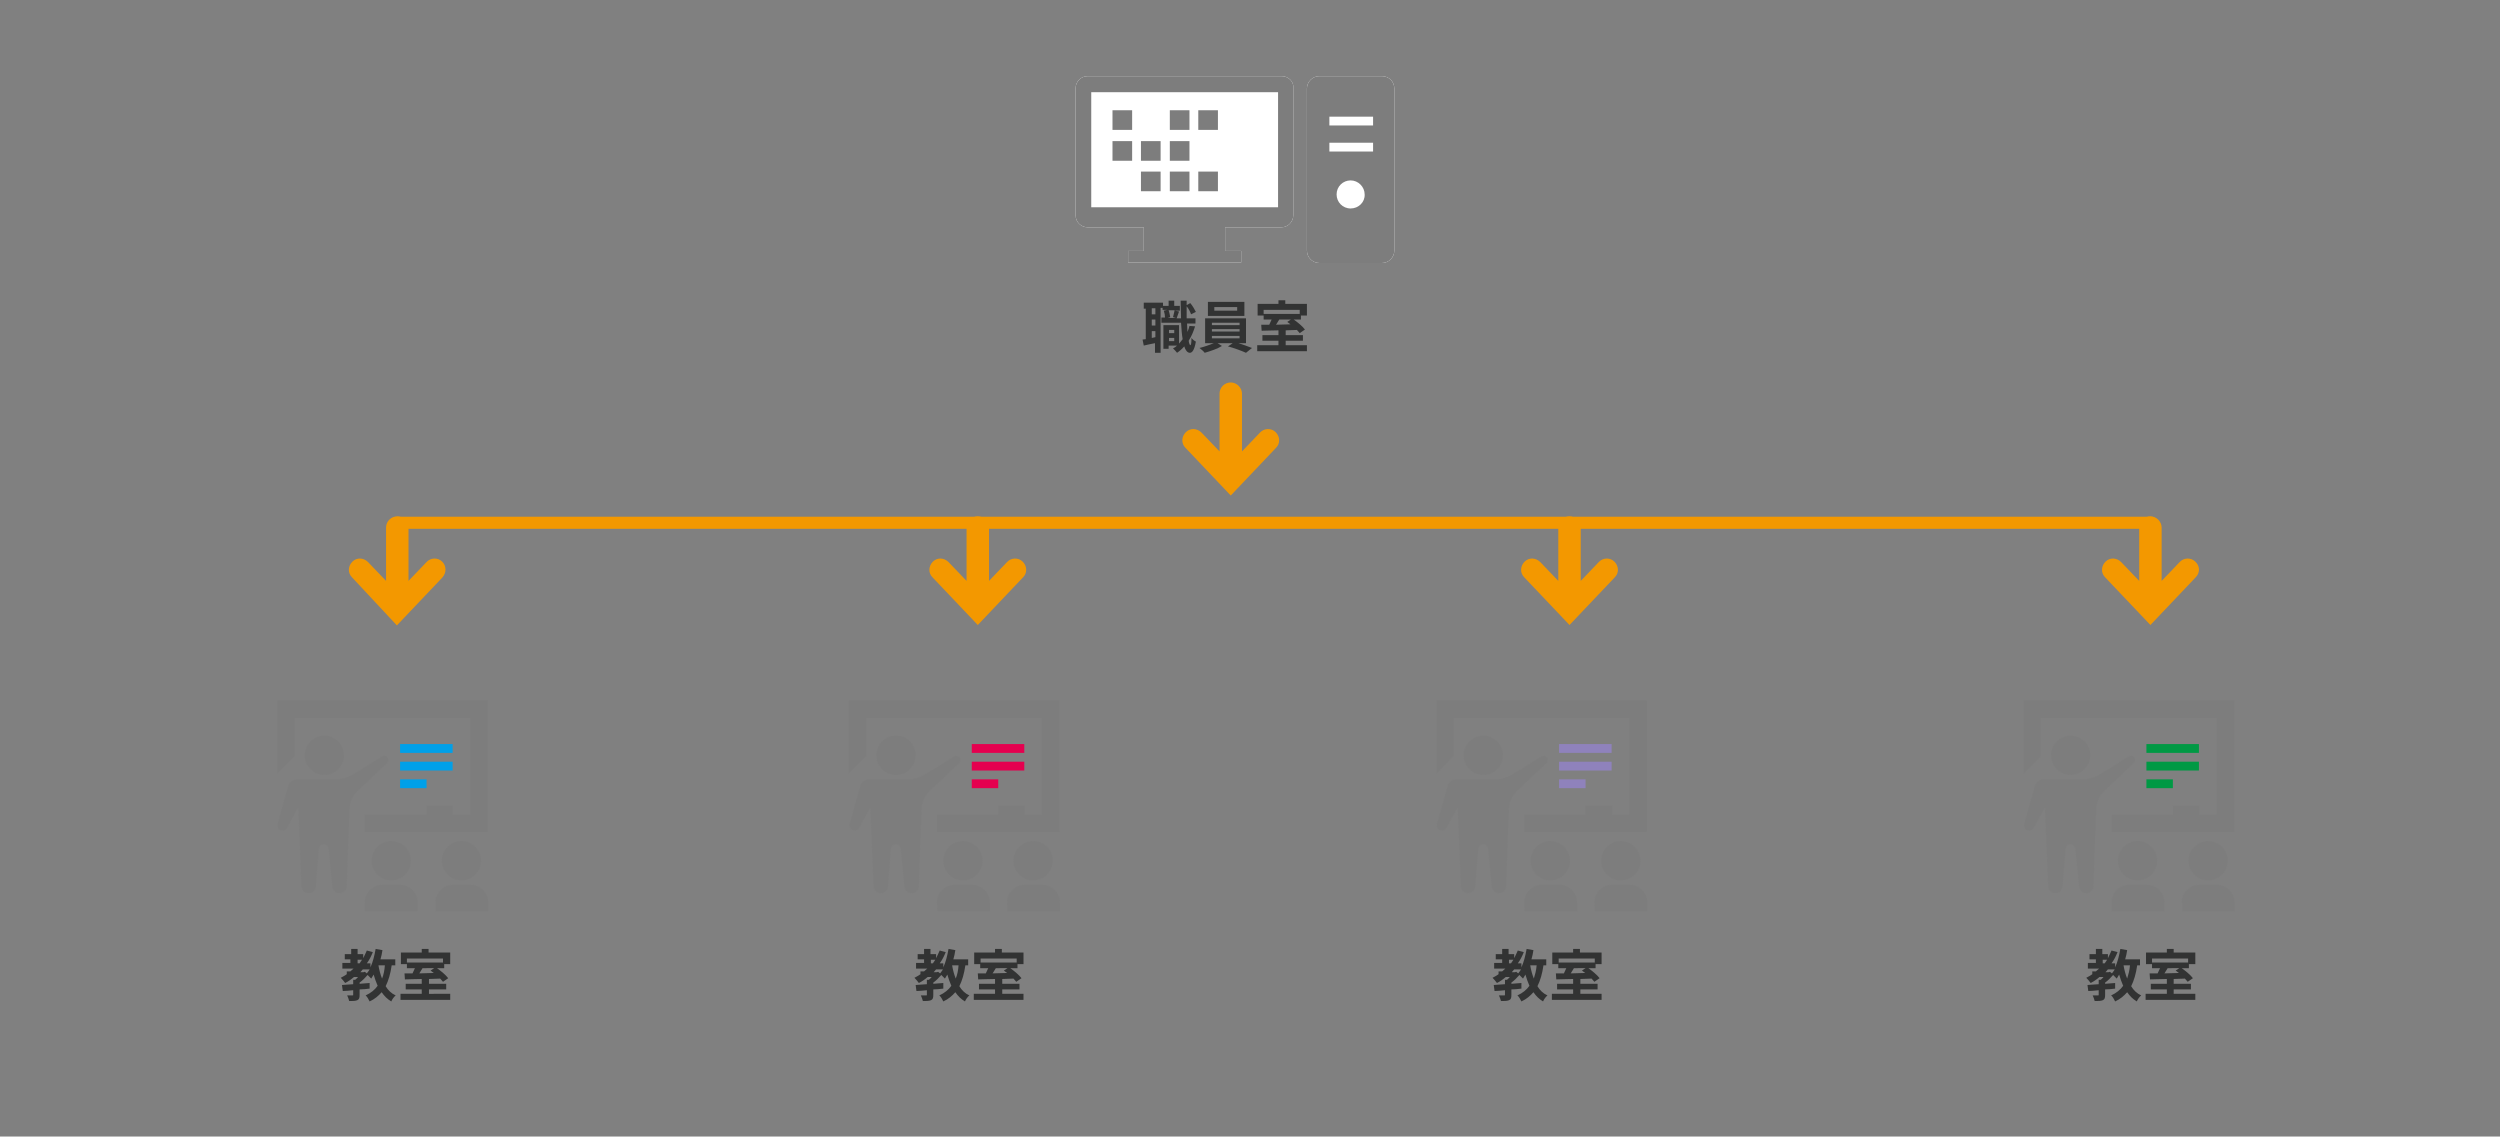 <?xml version="1.0" encoding="utf-8"?>
<!-- Generator: Adobe Illustrator 20.1.0, SVG Export Plug-In . SVG Version: 6.00 Build 0)  -->
<svg version="1.1" id="レイヤー_1" xmlns="http://www.w3.org/2000/svg" xmlns:xlink="http://www.w3.org/1999/xlink" x="0px"
	 y="0px" viewBox="0 0 623.6 283.5" style="enable-background:new 0 0 623.6 283.5;" xml:space="preserve">
<rect x="0" y="0" width="623.6" height="283.5" fill="#808080" stroke="none"/>
<style type="text/css">
	.st0{fill:#FFFFFF;}
	.st1{fill:#7D7D7D;}
	.st2{fill:#00A0E9;}
	.st3{fill:#F39800;}
	.st4{fill:#E5004F;}
	.st5{fill:#8F82BC;}
	.st6{fill:#009944;}
	.st7{enable-background:new    ;}
	.st8{fill:#323333;}
	.st9{fill:none;stroke:#F39800;stroke-width:3.001;stroke-linecap:round;stroke-linejoin:round;stroke-miterlimit:10;}
</style>
<g>
	<g>
		<path class="st0" d="M319.7,19h-48.4c-1.7,0-3,1.4-3,3v31.7c0,1.7,1.4,3,3,3h14v5.9h-3.9v2.9h28.2v-2.9h-4v-5.9h14
			c1.7,0,3-1.4,3-3V22C322.8,20.4,321.4,19,319.7,19z"/>
		<path class="st0" d="M344.7,19h-15.6c-1.7,0-3.1,1.4-3.1,3.1v40.4c0,1.7,1.4,3.1,3.1,3.1h15.6c1.7,0,3.1-1.4,3.1-3.1V22.1
			C347.8,20.4,346.5,19,344.7,19z"/>
	</g>
</g>
<path class="st1" d="M91,225.1c0-2.4,2-4.4,4.4-4.4h4.4c1.2,0,2.3,0.5,3.1,1.3c0.8,0.8,1.3,1.9,1.3,3.1v2.2H91V225.1z"/>
<path class="st1" d="M108.6,225.1c0-2.4,2-4.4,4.4-4.4h4.4c1.2,0,2.3,0.5,3.1,1.3s1.3,1.9,1.3,3.1v2.2h-13.1v-2.2H108.6z"/>
<path class="st1" d="M83.9,194.4c1.4,0,2.8-0.5,3.7-1c1.7-0.9,5.9-3.6,7.6-4.7c0.5-0.3,1.1-0.2,1.4,0.2l0,0c0.4,0.4,0.3,1.1-0.1,1.5
	c-1.4,1.3-5.4,5.1-7.4,7c-1.1,1.1-1.8,2.6-1.9,4.2c-0.2,4.8-0.6,15.1-0.7,19.4c0,1-0.8,1.8-1.8,1.8l0,0c-1,0-1.7-0.8-1.8-1.7
	c-0.2-2.1-0.7-7.2-0.9-9.2c-0.1-0.8-0.6-1.3-1.3-1.3c-0.7,0-1.1,0.5-1.2,1.3c-0.1,2-0.6,7.1-0.7,9.2c-0.1,1-0.9,1.7-1.8,1.7l0,0
	c-1,0-1.8-0.8-1.8-1.8c-0.2-5.1-0.8-19.6-0.8-19.6l-2.8,5.1c-0.3,0.6-1,0.8-1.6,0.6l0,0c-0.6-0.2-0.9-0.9-0.8-1.5l2.7-9.6
	c0.3-0.9,1.1-1.6,2.1-1.6L83.9,194.4L83.9,194.4z"/>
<circle class="st1" cx="97.6" cy="214.7" r="4.9"/>
<circle class="st1" cx="115.1" cy="214.7" r="4.9"/>
<polygon class="st1" points="121.7,207.5 91,207.5 91,203.2 106.4,203.2 106.4,201 112.9,201 112.9,203.2 117.3,203.2 117.3,179.1 
	73.5,179.1 73.5,188.6 69.1,193 69.1,174.7 121.7,174.7 "/>
<rect x="99.8" y="194.4" class="st2" width="6.6" height="2.2"/>
<circle class="st1" cx="80.9" cy="188.4" r="4.9"/>
<rect x="99.8" y="190" class="st2" width="13.1" height="2.2"/>
<rect x="99.8" y="185.6" class="st2" width="13.1" height="2.2"/>
<g>
	<g>
		<path class="st1" d="M319.7,19h-48.4c-1.7,0-3,1.4-3,3v31.7c0,1.7,1.4,3,3,3h14v5.9h-3.9v2.9h28.2v-2.9h-4v-5.9h14
			c1.7,0,3-1.4,3-3V22C322.8,20.4,321.4,19,319.7,19z M318.8,51.7h-46.6V23h46.6V51.7L318.8,51.7z"/>
		<path class="st1" d="M344.7,19h-15.6c-1.7,0-3.1,1.4-3.1,3.1v40.4c0,1.7,1.4,3.1,3.1,3.1h15.6c1.7,0,3.1-1.4,3.1-3.1V22.1
			C347.8,20.4,346.5,19,344.7,19z M336.9,52c-2,0-3.5-1.6-3.5-3.5c0-2,1.6-3.5,3.5-3.5s3.5,1.6,3.5,3.5
			C340.5,50.4,338.9,52,336.9,52z M342.5,37.8h-10.9v-2.2h10.9V37.8z M342.5,31.3h-10.9v-2.2h10.9V31.3z"/>
	</g>
	<g>
		<rect x="277.5" y="27.5" class="st1" width="4.9" height="4.9"/>
		<rect x="298.9" y="27.5" class="st1" width="4.9" height="4.9"/>
		<rect x="291.8" y="27.5" class="st1" width="4.9" height="4.9"/>
		<rect x="277.5" y="35.2" class="st1" width="4.9" height="4.9"/>
		<rect x="291.8" y="35.2" class="st1" width="4.9" height="4.9"/>
		<rect x="284.6" y="35.2" class="st1" width="4.9" height="4.9"/>
		<rect x="298.9" y="42.8" class="st1" width="4.9" height="4.9"/>
		<rect x="291.8" y="42.8" class="st1" width="4.9" height="4.9"/>
		<rect x="284.6" y="42.8" class="st1" width="4.9" height="4.9"/>
	</g>
</g>
<g>
	<path class="st3" d="M110.3,140.1c-1.1-1.1-2.9-1-3.9,0.1l-4.5,4.7v-13.3c0-1.5-1.3-2.8-2.8-2.8s-2.8,1.2-2.8,2.8v13.3l-4.5-4.7
		c-1.1-1.1-2.8-1.2-3.9-0.1c-1.1,1.1-1.2,2.8-0.1,3.9L99,156l11.3-11.9C111.4,142.9,111.4,141.2,110.3,140.1z"/>
</g>
<g>
	<path class="st3" d="M255.1,140.1c-1.1-1.1-2.9-1-3.9,0.1l-4.5,4.7v-13.3c0-1.5-1.3-2.8-2.8-2.8s-2.8,1.2-2.8,2.8v13.3l-4.5-4.7
		c-1.1-1.1-2.8-1.2-3.9-0.1c-1.1,1.1-1.2,2.8-0.1,3.9l11.3,11.9l11.3-11.9C256.3,142.9,256.2,141.2,255.1,140.1z"/>
</g>
<g>
	<path class="st3" d="M402.7,140.1c-1.1-1.1-2.9-1-3.9,0.1l-4.5,4.7v-13.3c0-1.5-1.3-2.8-2.8-2.8s-2.8,1.2-2.8,2.8v13.3l-4.5-4.7
		c-1.1-1.1-2.8-1.2-3.9-0.1c-1.1,1.1-1.2,2.8-0.1,3.9l11.3,11.9l11.3-11.9C403.9,142.9,403.8,141.2,402.7,140.1z"/>
</g>
<g>
	<path class="st3" d="M547.6,140.1c-1.1-1.1-2.9-1-3.9,0.1l-4.5,4.7v-13.3c0-1.5-1.3-2.8-2.8-2.8s-2.8,1.2-2.8,2.8v13.3l-4.5-4.7
		c-1.1-1.1-2.8-1.2-3.9-0.1c-1.1,1.1-1.2,2.8-0.1,3.9l11.3,11.9l11.3-11.9C548.8,142.9,548.8,141.2,547.6,140.1z"/>
</g>
<path class="st1" d="M233.7,225.1c0-2.4,2-4.4,4.4-4.4h4.4c1.2,0,2.3,0.5,3.1,1.3s1.3,1.9,1.3,3.1v2.2h-13.1L233.7,225.1
	L233.7,225.1z"/>
<path class="st1" d="M251.2,225.1c0-2.4,2-4.4,4.4-4.4h4.4c1.2,0,2.3,0.5,3.1,1.3s1.3,1.9,1.3,3.1v2.2h-13.1L251.2,225.1
	L251.2,225.1z"/>
<path class="st1" d="M226.6,194.4c1.4,0,2.8-0.5,3.7-1c1.7-0.9,5.9-3.6,7.6-4.7c0.5-0.3,1.1-0.2,1.4,0.2l0,0
	c0.4,0.4,0.3,1.1-0.1,1.5c-1.4,1.3-5.4,5.1-7.4,7c-1.1,1.1-1.8,2.6-1.9,4.2c-0.2,4.8-0.6,15.1-0.7,19.4c0,1-0.8,1.8-1.8,1.8l0,0
	c-1,0-1.7-0.8-1.8-1.7c-0.2-2.1-0.7-7.2-0.9-9.2c-0.1-0.8-0.6-1.3-1.3-1.3s-1.1,0.5-1.2,1.3c-0.1,2-0.6,7.1-0.7,9.2
	c-0.1,1-0.9,1.7-1.8,1.7l0,0c-1,0-1.8-0.8-1.8-1.8c-0.2-5.1-0.8-19.6-0.8-19.6l-2.8,5.1c-0.3,0.6-1,0.8-1.6,0.6l0,0
	c-0.6-0.2-0.9-0.9-0.8-1.5l2.7-9.6c0.3-0.9,1.1-1.6,2.1-1.6L226.6,194.4L226.6,194.4z"/>
<circle class="st1" cx="240.2" cy="214.7" r="4.9"/>
<circle class="st1" cx="257.7" cy="214.7" r="4.9"/>
<polygon class="st1" points="264.3,207.5 233.7,207.5 233.7,203.2 249,203.2 249,201 255.6,201 255.6,203.2 259.9,203.2 
	259.9,179.1 216.1,179.1 216.1,188.6 211.7,193 211.7,174.7 264.3,174.7 "/>
<rect x="242.4" y="194.4" class="st4" width="6.6" height="2.2"/>
<circle class="st1" cx="223.5" cy="188.4" r="4.9"/>
<rect x="242.4" y="190" class="st4" width="13.1" height="2.2"/>
<rect x="242.4" y="185.6" class="st4" width="13.1" height="2.2"/>
<path class="st1" d="M380.2,225.1c0-2.4,2-4.4,4.4-4.4h4.4c1.2,0,2.3,0.5,3.1,1.3s1.3,1.9,1.3,3.1v2.2h-13.1L380.2,225.1
	L380.2,225.1z"/>
<path class="st1" d="M397.7,225.1c0-2.4,2-4.4,4.4-4.4h4.4c1.2,0,2.3,0.5,3.1,1.3s1.3,1.9,1.3,3.1v2.2h-13.1L397.7,225.1
	L397.7,225.1z"/>
<path class="st1" d="M373.1,194.4c1.4,0,2.8-0.5,3.7-1c1.7-0.9,5.9-3.6,7.6-4.7c0.5-0.3,1.1-0.2,1.4,0.2l0,0
	c0.4,0.4,0.3,1.1-0.1,1.5c-1.4,1.3-5.4,5.1-7.4,7c-1.1,1.1-1.8,2.6-1.9,4.2c-0.2,4.8-0.6,15.1-0.7,19.4c0,1-0.8,1.8-1.8,1.8l0,0
	c-1,0-1.7-0.8-1.8-1.7c-0.2-2.1-0.7-7.2-0.9-9.2c-0.1-0.8-0.6-1.3-1.3-1.3c-0.7,0-1.1,0.5-1.2,1.3c-0.1,2-0.6,7.1-0.7,9.2
	c-0.1,1-0.9,1.7-1.8,1.7l0,0c-1,0-1.8-0.8-1.8-1.8c-0.2-5.1-0.8-19.6-0.8-19.6l-2.8,5.1c-0.3,0.6-1,0.8-1.6,0.6l0,0
	c-0.6-0.2-0.9-0.9-0.8-1.5l2.7-9.6c0.3-0.9,1.1-1.6,2.1-1.6L373.1,194.4L373.1,194.4z"/>
<circle class="st1" cx="386.7" cy="214.7" r="4.9"/>
<circle class="st1" cx="404.3" cy="214.7" r="4.9"/>
<polygon class="st1" points="410.8,207.5 380.2,207.5 380.2,203.2 395.5,203.2 395.5,201 402.1,201 402.1,203.2 406.4,203.2 
	406.4,179.1 362.6,179.1 362.6,188.6 358.3,193 358.3,174.7 410.8,174.7 "/>
<rect x="388.9" y="194.4" class="st5" width="6.6" height="2.2"/>
<circle class="st1" cx="370" cy="188.4" r="4.9"/>
<rect x="388.9" y="190" class="st5" width="13.1" height="2.2"/>
<rect x="388.9" y="185.6" class="st5" width="13.1" height="2.2"/>
<g>
	<path class="st3" d="M318.2,107.8c-1.1-1.1-2.9-1-3.9,0.1l-4.5,4.7V98.2c0-1.5-1.3-2.8-2.8-2.8s-2.8,1.2-2.8,2.8v14.4l-4.5-4.7
		c-1.1-1.1-2.8-1.2-3.9-0.1s-1.2,2.8-0.1,3.9l11.3,11.9l11.3-11.9C319.4,110.6,319.3,108.9,318.2,107.8z"/>
</g>
<path class="st1" d="M526.7,225.1c0-2.4,2-4.4,4.4-4.4h4.4c1.2,0,2.3,0.5,3.1,1.3s1.3,1.9,1.3,3.1v2.2h-13.1v-2.2H526.7z"/>
<path class="st1" d="M544.2,225.1c0-2.4,2-4.4,4.4-4.4h4.4c1.2,0,2.3,0.5,3.1,1.3s1.3,1.9,1.3,3.1v2.2h-13.1v-2.2H544.2z"/>
<path class="st1" d="M519.6,194.4c1.4,0,2.8-0.5,3.7-1c1.7-0.9,5.9-3.6,7.6-4.7c0.5-0.3,1.1-0.2,1.4,0.2l0,0
	c0.4,0.4,0.3,1.1-0.1,1.5c-1.4,1.3-5.4,5.1-7.4,7c-1.1,1.1-1.8,2.6-1.9,4.2c-0.2,4.8-0.6,15.1-0.7,19.4c0,1-0.8,1.8-1.8,1.8l0,0
	c-1,0-1.7-0.8-1.8-1.7c-0.2-2.1-0.7-7.2-0.9-9.2c-0.1-0.8-0.6-1.3-1.3-1.3s-1.1,0.5-1.2,1.3c-0.1,2-0.6,7.1-0.7,9.2
	c-0.1,1-0.9,1.7-1.8,1.7l0,0c-1,0-1.8-0.8-1.8-1.8c-0.2-5.1-0.8-19.6-0.8-19.6l-2.8,5.1c-0.3,0.6-1,0.8-1.6,0.6l0,0
	c-0.6-0.2-0.9-0.9-0.8-1.5l2.7-9.6c0.3-0.9,1.1-1.6,2.1-1.6L519.6,194.4L519.6,194.4z"/>
<circle class="st1" cx="533.2" cy="214.7" r="4.9"/>
<circle class="st1" cx="550.8" cy="214.7" r="4.9"/>
<polygon class="st1" points="557.3,207.5 526.7,207.5 526.7,203.2 542,203.2 542,201 548.6,201 548.6,203.2 553,203.2 553,179.1 
	509.1,179.1 509.1,188.6 504.8,193 504.8,174.7 557.3,174.7 "/>
<rect x="535.4" y="194.4" class="st6" width="6.6" height="2.2"/>
<circle class="st1" cx="516.5" cy="188.4" r="4.9"/>
<rect x="535.4" y="190" class="st6" width="13.1" height="2.2"/>
<rect x="535.4" y="185.6" class="st6" width="13.1" height="2.2"/>
<g class="st7">
	<path class="st8" d="M298.1,81.4c-0.4,1.3-0.9,2.5-1.6,3.6c0.1,0.7,0.3,1.1,0.4,1.1c0.2,0,0.3-0.6,0.3-1.8c0.2,0.3,0.8,0.8,1.1,0.9
		c-0.4,2.3-1,2.8-1.5,2.8c-0.6,0-1.1-0.6-1.4-1.6c-0.5,0.6-1.2,1.2-1.8,1.6c-0.2-0.3-0.7-0.8-1-1.1c0.4-0.2,0.7-0.4,1-0.7h-2.1V87
		h-1.3v-5.9h3.9v4.6c0.3-0.3,0.6-0.7,0.9-1.1c-0.2-1.1-0.3-2.5-0.4-4.1h-4.9v-1.3h0.9c0-0.5-0.1-1.1-0.3-1.7l0.8-0.2h-1.1v-0.5h-0.5
		V88h-1.4v-2.4c-1,0.2-2,0.4-2.8,0.6l-0.3-1.5c0.3,0,0.5-0.1,0.8-0.1v-7.6h-0.5v-1.5h4.8v0.8h1.4v-1.3h1.4v1.3h1.4v1.2h-1.2l1,0.2
		c-0.2,0.6-0.4,1.2-0.6,1.7h1.1c0-1.3-0.1-2.8-0.1-4.4h1.5v1.1l0.9-0.5c0.6,0.7,1.1,1.6,1.4,2.2l-1.2,0.6c-0.2-0.6-0.6-1.4-1.1-2
		c0,1,0,2,0,3h2.2v1.3h-2.1c0,0.7,0.1,1.4,0.1,2.1c0.2-0.5,0.4-1,0.5-1.5L298.1,81.4z M288.2,76.9h-0.9v1.5h0.9V76.9z M288.2,79.7
		h-0.9v1.5h0.9V79.7z M288.2,84.1v-1.5h-0.9v1.7L288.2,84.1z M291.5,77.4c0.2,0.5,0.3,1.2,0.4,1.7l-0.6,0.2h2l-0.7-0.2
		c0.1-0.5,0.3-1.2,0.4-1.7H291.5z M291.6,82.3v0.8h1.3v-0.8H291.6z M292.9,85.1v-0.8h-1.3v0.8H292.9z"/>
	<path class="st8" d="M308.6,85.5c1.3,0.4,2.7,0.9,3.7,1.3l-1.5,1.2c-1.1-0.5-3-1.2-4.5-1.6l1.2-0.8h-3.8l1.1,0.7
		c-1.1,0.7-2.9,1.3-4.3,1.7c-0.3-0.4-0.9-0.9-1.3-1.2c1.2-0.3,2.6-0.8,3.6-1.2h-2.2v-6.2h10.2v6.2H308.6z M310.4,78.8h-9.1v-3.5h9.1
		V78.8z M302.3,81.1h6.9v-0.6h-6.9V81.1z M302.3,82.7h6.9v-0.6h-6.9V82.7z M302.3,84.4h6.9v-0.6h-6.9V84.4z M308.6,76.6h-5.7v0.9
		h5.7V76.6z"/>
	<path class="st8" d="M326,86.1v1.5h-12.4v-1.5h5.3V85h-4v-1.4h4v-1.2c-1.6,0-3,0.1-4.2,0.1l-0.1-1.5l2,0c0.2-0.4,0.4-0.9,0.6-1.3
		h-2v-1h-1.5v-2.9h5.2v-0.9h1.7v0.9h5.4v2.9h-1.5v1h-1.8c1,0.7,2.2,1.7,2.8,2.5l-1.3,0.9c-0.2-0.2-0.4-0.5-0.7-0.8l-2.8,0.1v1.2h4.3
		V85h-4.3v1.1H326z M315.2,77.3v1h9v-1H315.2z M319.1,79.7c-0.3,0.4-0.5,0.9-0.8,1.3l3.6-0.1c-0.3-0.2-0.5-0.4-0.8-0.6l0.9-0.6
		H319.1z"/>
</g>
<g class="st7">
	<path class="st8" d="M97.7,240.8c-0.3,2.1-0.8,3.8-1.5,5.2c0.6,1,1.4,1.8,2.5,2.3c-0.4,0.3-0.9,1-1.1,1.5c-1-0.6-1.7-1.3-2.4-2.3
		c-0.8,0.9-1.7,1.7-3,2.3c-0.2-0.4-0.6-1.2-1-1.5c1.3-0.6,2.3-1.4,3-2.4c-0.4-0.9-0.7-1.8-1-2.8c-0.2,0.3-0.4,0.7-0.6,1
		c-0.2-0.2-0.6-0.6-0.9-0.9c-0.6,0.7-1.3,1.4-2,1.9v0.3c0.8-0.1,1.7-0.1,2.5-0.2v1.4c-0.8,0.1-1.7,0.2-2.5,0.2v1.4
		c0,0.7-0.1,1.1-0.6,1.3c-0.5,0.2-1.1,0.2-2,0.2c-0.1-0.4-0.3-1-0.5-1.4c0.5,0,1.1,0,1.3,0c0.2,0,0.2,0,0.2-0.2V247
		c-1,0.1-1.9,0.2-2.6,0.2l-0.2-1.5c0.8-0.1,1.8-0.1,2.8-0.2v-1.1h0.5c0.2-0.2,0.5-0.4,0.7-0.7h-1c-0.7,0.6-1.4,1.1-2.2,1.5
		c-0.2-0.3-0.8-1-1.1-1.3c0.5-0.3,1-0.5,1.5-0.9v-0.7h0.9c0.3-0.2,0.5-0.5,0.8-0.7h-2.8v-1.4h2v-0.9H86V238h1.6v-1.3h1.6v1.3h1.4v1
		c0.3-0.6,0.6-1.2,0.9-1.9l1.5,0.4c-0.4,1-0.9,2-1.5,2.8h0.9v1c0.6-1.3,1-2.9,1.3-4.6l1.7,0.3c-0.1,0.8-0.3,1.6-0.5,2.3h3.7v1.5
		H97.7z M89.2,240.3h0.5c0.2-0.3,0.4-0.6,0.6-0.9h-1.1V240.3z M91,242.4l0.5,0.4c0.2-0.3,0.5-0.6,0.7-1h-1.7
		c-0.2,0.2-0.4,0.5-0.6,0.7h0.8L91,242.4z M94.4,240.8c0.2,1.2,0.5,2.3,0.9,3.3c0.4-1,0.6-2,0.7-3.3H94.4z"/>
	<path class="st8" d="M112.3,247.9v1.5H99.9v-1.5h5.3v-1.1h-4v-1.4h4v-1.2c-1.6,0-3,0.1-4.2,0.1l-0.1-1.5l2,0
		c0.2-0.4,0.4-0.9,0.6-1.3h-2v-1h-1.5v-2.9h5.2v-0.9h1.7v0.9h5.4v2.9h-1.5v1h-1.8c1,0.7,2.2,1.7,2.8,2.5l-1.3,0.9
		c-0.2-0.2-0.4-0.5-0.7-0.8l-2.8,0.1v1.2h4.3v1.4h-4.3v1.1H112.3z M101.5,239.1v1h9v-1H101.5z M105.4,241.5
		c-0.3,0.4-0.5,0.9-0.8,1.3l3.6-0.1c-0.3-0.2-0.5-0.4-0.8-0.6l0.9-0.6H105.4z"/>
</g>
<g class="st7">
	<path class="st8" d="M240.8,240.8c-0.3,2.1-0.8,3.8-1.5,5.2c0.6,1,1.4,1.8,2.5,2.3c-0.4,0.3-0.9,1-1.1,1.5c-1-0.6-1.7-1.3-2.4-2.3
		c-0.8,0.9-1.7,1.7-3,2.3c-0.2-0.4-0.6-1.2-1-1.5c1.3-0.6,2.3-1.4,3-2.4c-0.4-0.9-0.7-1.8-1-2.8c-0.2,0.3-0.4,0.7-0.6,1
		c-0.2-0.2-0.6-0.6-0.9-0.9c-0.6,0.7-1.3,1.4-2,1.9v0.3c0.8-0.1,1.7-0.1,2.5-0.2v1.4c-0.8,0.1-1.7,0.2-2.5,0.2v1.4
		c0,0.7-0.1,1.1-0.6,1.3c-0.5,0.2-1.1,0.2-2,0.2c-0.1-0.4-0.3-1-0.5-1.4c0.5,0,1.1,0,1.3,0c0.2,0,0.2,0,0.2-0.2V247
		c-1,0.1-1.9,0.2-2.6,0.2l-0.2-1.5c0.8-0.1,1.8-0.1,2.8-0.2v-1.1h0.5c0.2-0.2,0.5-0.4,0.7-0.7h-1c-0.7,0.6-1.4,1.1-2.2,1.5
		c-0.2-0.3-0.8-1-1.1-1.3c0.5-0.3,1-0.5,1.5-0.9v-0.7h0.9c0.3-0.2,0.5-0.5,0.8-0.7h-2.8v-1.4h2v-0.9h-1.6V238h1.6v-1.3h1.6v1.3h1.4
		v1c0.3-0.6,0.6-1.2,0.9-1.9l1.5,0.4c-0.4,1-0.9,2-1.5,2.8h0.9v1c0.6-1.3,1-2.9,1.3-4.6l1.7,0.3c-0.1,0.8-0.3,1.6-0.5,2.3h3.7v1.5
		H240.8z M232.2,240.3h0.5c0.2-0.3,0.4-0.6,0.6-0.9h-1.1V240.3z M234,242.4l0.5,0.4c0.2-0.3,0.5-0.6,0.7-1h-1.7
		c-0.2,0.2-0.4,0.5-0.6,0.7h0.8L234,242.4z M237.5,240.8c0.2,1.2,0.5,2.3,0.9,3.3c0.4-1,0.6-2,0.7-3.3H237.5z"/>
	<path class="st8" d="M255.3,247.9v1.5h-12.4v-1.5h5.3v-1.1h-4v-1.4h4v-1.2c-1.6,0-3,0.1-4.2,0.1l-0.1-1.5l2,0
		c0.2-0.4,0.4-0.9,0.6-1.3h-2v-1H243v-2.9h5.2v-0.9h1.7v0.9h5.4v2.9h-1.5v1H252c1,0.7,2.2,1.7,2.8,2.5l-1.3,0.9
		c-0.2-0.2-0.4-0.5-0.7-0.8l-2.8,0.1v1.2h4.3v1.4h-4.3v1.1H255.3z M244.6,239.1v1h9v-1H244.6z M248.4,241.5
		c-0.3,0.4-0.5,0.9-0.8,1.3l3.6-0.1c-0.3-0.2-0.5-0.4-0.8-0.6l0.9-0.6H248.4z"/>
</g>
<g class="st7">
	<path class="st8" d="M385,240.8c-0.3,2.1-0.8,3.8-1.5,5.2c0.6,1,1.4,1.8,2.5,2.3c-0.4,0.3-0.9,1-1.1,1.5c-1-0.6-1.7-1.3-2.4-2.3
		c-0.8,0.9-1.7,1.7-3,2.3c-0.2-0.4-0.6-1.2-1-1.5c1.3-0.6,2.3-1.4,3-2.4c-0.4-0.9-0.7-1.8-1-2.8c-0.2,0.3-0.4,0.7-0.6,1
		c-0.2-0.2-0.6-0.6-0.9-0.9c-0.6,0.7-1.3,1.4-2,1.9v0.3c0.8-0.1,1.7-0.1,2.5-0.2v1.4c-0.8,0.1-1.7,0.2-2.5,0.2v1.4
		c0,0.7-0.1,1.1-0.6,1.3c-0.5,0.2-1.1,0.2-2,0.2c-0.1-0.4-0.3-1-0.5-1.4c0.5,0,1.1,0,1.3,0c0.2,0,0.2,0,0.2-0.2V247
		c-1,0.1-1.9,0.2-2.6,0.2l-0.2-1.5c0.8-0.1,1.8-0.1,2.8-0.2v-1.1h0.5c0.2-0.2,0.5-0.4,0.7-0.7h-1c-0.7,0.6-1.4,1.1-2.2,1.5
		c-0.2-0.3-0.8-1-1.1-1.3c0.5-0.3,1-0.5,1.5-0.9v-0.7h0.9c0.3-0.2,0.5-0.5,0.8-0.7h-2.8v-1.4h2v-0.9h-1.6V238h1.6v-1.3h1.6v1.3h1.4
		v1c0.3-0.6,0.6-1.2,0.9-1.9l1.5,0.4c-0.4,1-0.9,2-1.5,2.8h0.9v1c0.6-1.3,1-2.9,1.3-4.6l1.7,0.3c-0.1,0.8-0.3,1.6-0.5,2.3h3.7v1.5
		H385z M376.4,240.3h0.5c0.2-0.3,0.4-0.6,0.6-0.9h-1.1V240.3z M378.2,242.4l0.5,0.4c0.2-0.3,0.5-0.6,0.7-1h-1.7
		c-0.2,0.2-0.4,0.5-0.6,0.7h0.8L378.2,242.4z M381.7,240.8c0.2,1.2,0.5,2.3,0.9,3.3c0.3-1,0.6-2,0.7-3.3H381.7z"/>
	<path class="st8" d="M399.5,247.9v1.5h-12.4v-1.5h5.3v-1.1h-4v-1.4h4v-1.2c-1.6,0-3,0.1-4.2,0.1l-0.1-1.5l2,0
		c0.2-0.4,0.4-0.9,0.6-1.3h-2v-1h-1.5v-2.9h5.2v-0.9h1.7v0.9h5.4v2.9h-1.5v1h-1.8c1,0.7,2.2,1.7,2.8,2.5l-1.3,0.9
		c-0.2-0.2-0.4-0.5-0.7-0.8l-2.8,0.1v1.2h4.3v1.4h-4.3v1.1H399.5z M388.8,239.1v1h9v-1H388.8z M392.6,241.5
		c-0.3,0.4-0.5,0.9-0.8,1.3l3.6-0.1c-0.3-0.2-0.5-0.4-0.8-0.6l0.9-0.6H392.6z"/>
</g>
<g class="st7">
	<path class="st8" d="M533.1,240.8c-0.3,2.1-0.8,3.8-1.5,5.2c0.6,1,1.4,1.8,2.5,2.3c-0.4,0.3-0.9,1-1.1,1.5c-1-0.6-1.7-1.3-2.4-2.3
		c-0.8,0.9-1.7,1.7-3,2.3c-0.2-0.4-0.6-1.2-1-1.5c1.3-0.6,2.3-1.4,3-2.4c-0.4-0.9-0.7-1.8-1-2.8c-0.2,0.3-0.4,0.7-0.6,1
		c-0.2-0.2-0.6-0.6-0.9-0.9c-0.6,0.7-1.3,1.4-2,1.9v0.3c0.8-0.1,1.7-0.1,2.5-0.2v1.4c-0.8,0.1-1.7,0.2-2.5,0.2v1.4
		c0,0.7-0.1,1.1-0.6,1.3c-0.5,0.2-1.1,0.2-2,0.2c-0.1-0.4-0.3-1-0.5-1.4c0.5,0,1.1,0,1.3,0c0.2,0,0.2,0,0.2-0.2V247
		c-1,0.1-1.9,0.2-2.6,0.2l-0.2-1.5c0.8-0.1,1.8-0.1,2.8-0.2v-1.1h0.5c0.2-0.2,0.5-0.4,0.7-0.7h-1c-0.7,0.6-1.4,1.1-2.2,1.5
		c-0.2-0.3-0.8-1-1.1-1.3c0.5-0.3,1-0.5,1.5-0.9v-0.7h0.9c0.3-0.2,0.5-0.5,0.8-0.7h-2.8v-1.4h2v-0.9h-1.6V238h1.6v-1.3h1.6v1.3h1.4
		v1c0.3-0.6,0.6-1.2,0.9-1.9l1.5,0.4c-0.4,1-0.9,2-1.5,2.8h0.9v1c0.6-1.3,1-2.9,1.3-4.6l1.7,0.3c-0.1,0.8-0.3,1.6-0.5,2.3h3.7v1.5
		H533.1z M524.5,240.3h0.5c0.2-0.3,0.4-0.6,0.6-0.9h-1.1V240.3z M526.3,242.4l0.5,0.4c0.2-0.3,0.5-0.6,0.7-1h-1.7
		c-0.2,0.2-0.4,0.5-0.6,0.7h0.8L526.3,242.4z M529.7,240.8c0.2,1.2,0.5,2.3,0.9,3.3c0.3-1,0.6-2,0.7-3.3H529.7z"/>
	<path class="st8" d="M547.6,247.9v1.5h-12.4v-1.5h5.3v-1.1h-4v-1.4h4v-1.2c-1.6,0-3,0.1-4.2,0.1l-0.1-1.5l2,0
		c0.2-0.4,0.4-0.9,0.6-1.3h-2v-1h-1.5v-2.9h5.2v-0.9h1.7v0.9h5.4v2.9H546v1h-1.8c1,0.7,2.2,1.7,2.8,2.5l-1.3,0.9
		c-0.2-0.2-0.4-0.5-0.7-0.8l-2.8,0.1v1.2h4.3v1.4h-4.3v1.1H547.6z M536.8,239.1v1h9v-1H536.8z M540.7,241.5
		c-0.3,0.4-0.5,0.9-0.8,1.3l3.6-0.1c-0.3-0.2-0.5-0.4-0.8-0.6l0.9-0.6H540.7z"/>
</g>
<line class="st9" x1="99.2" y1="130.4" x2="536.6" y2="130.4"/>
</svg>
